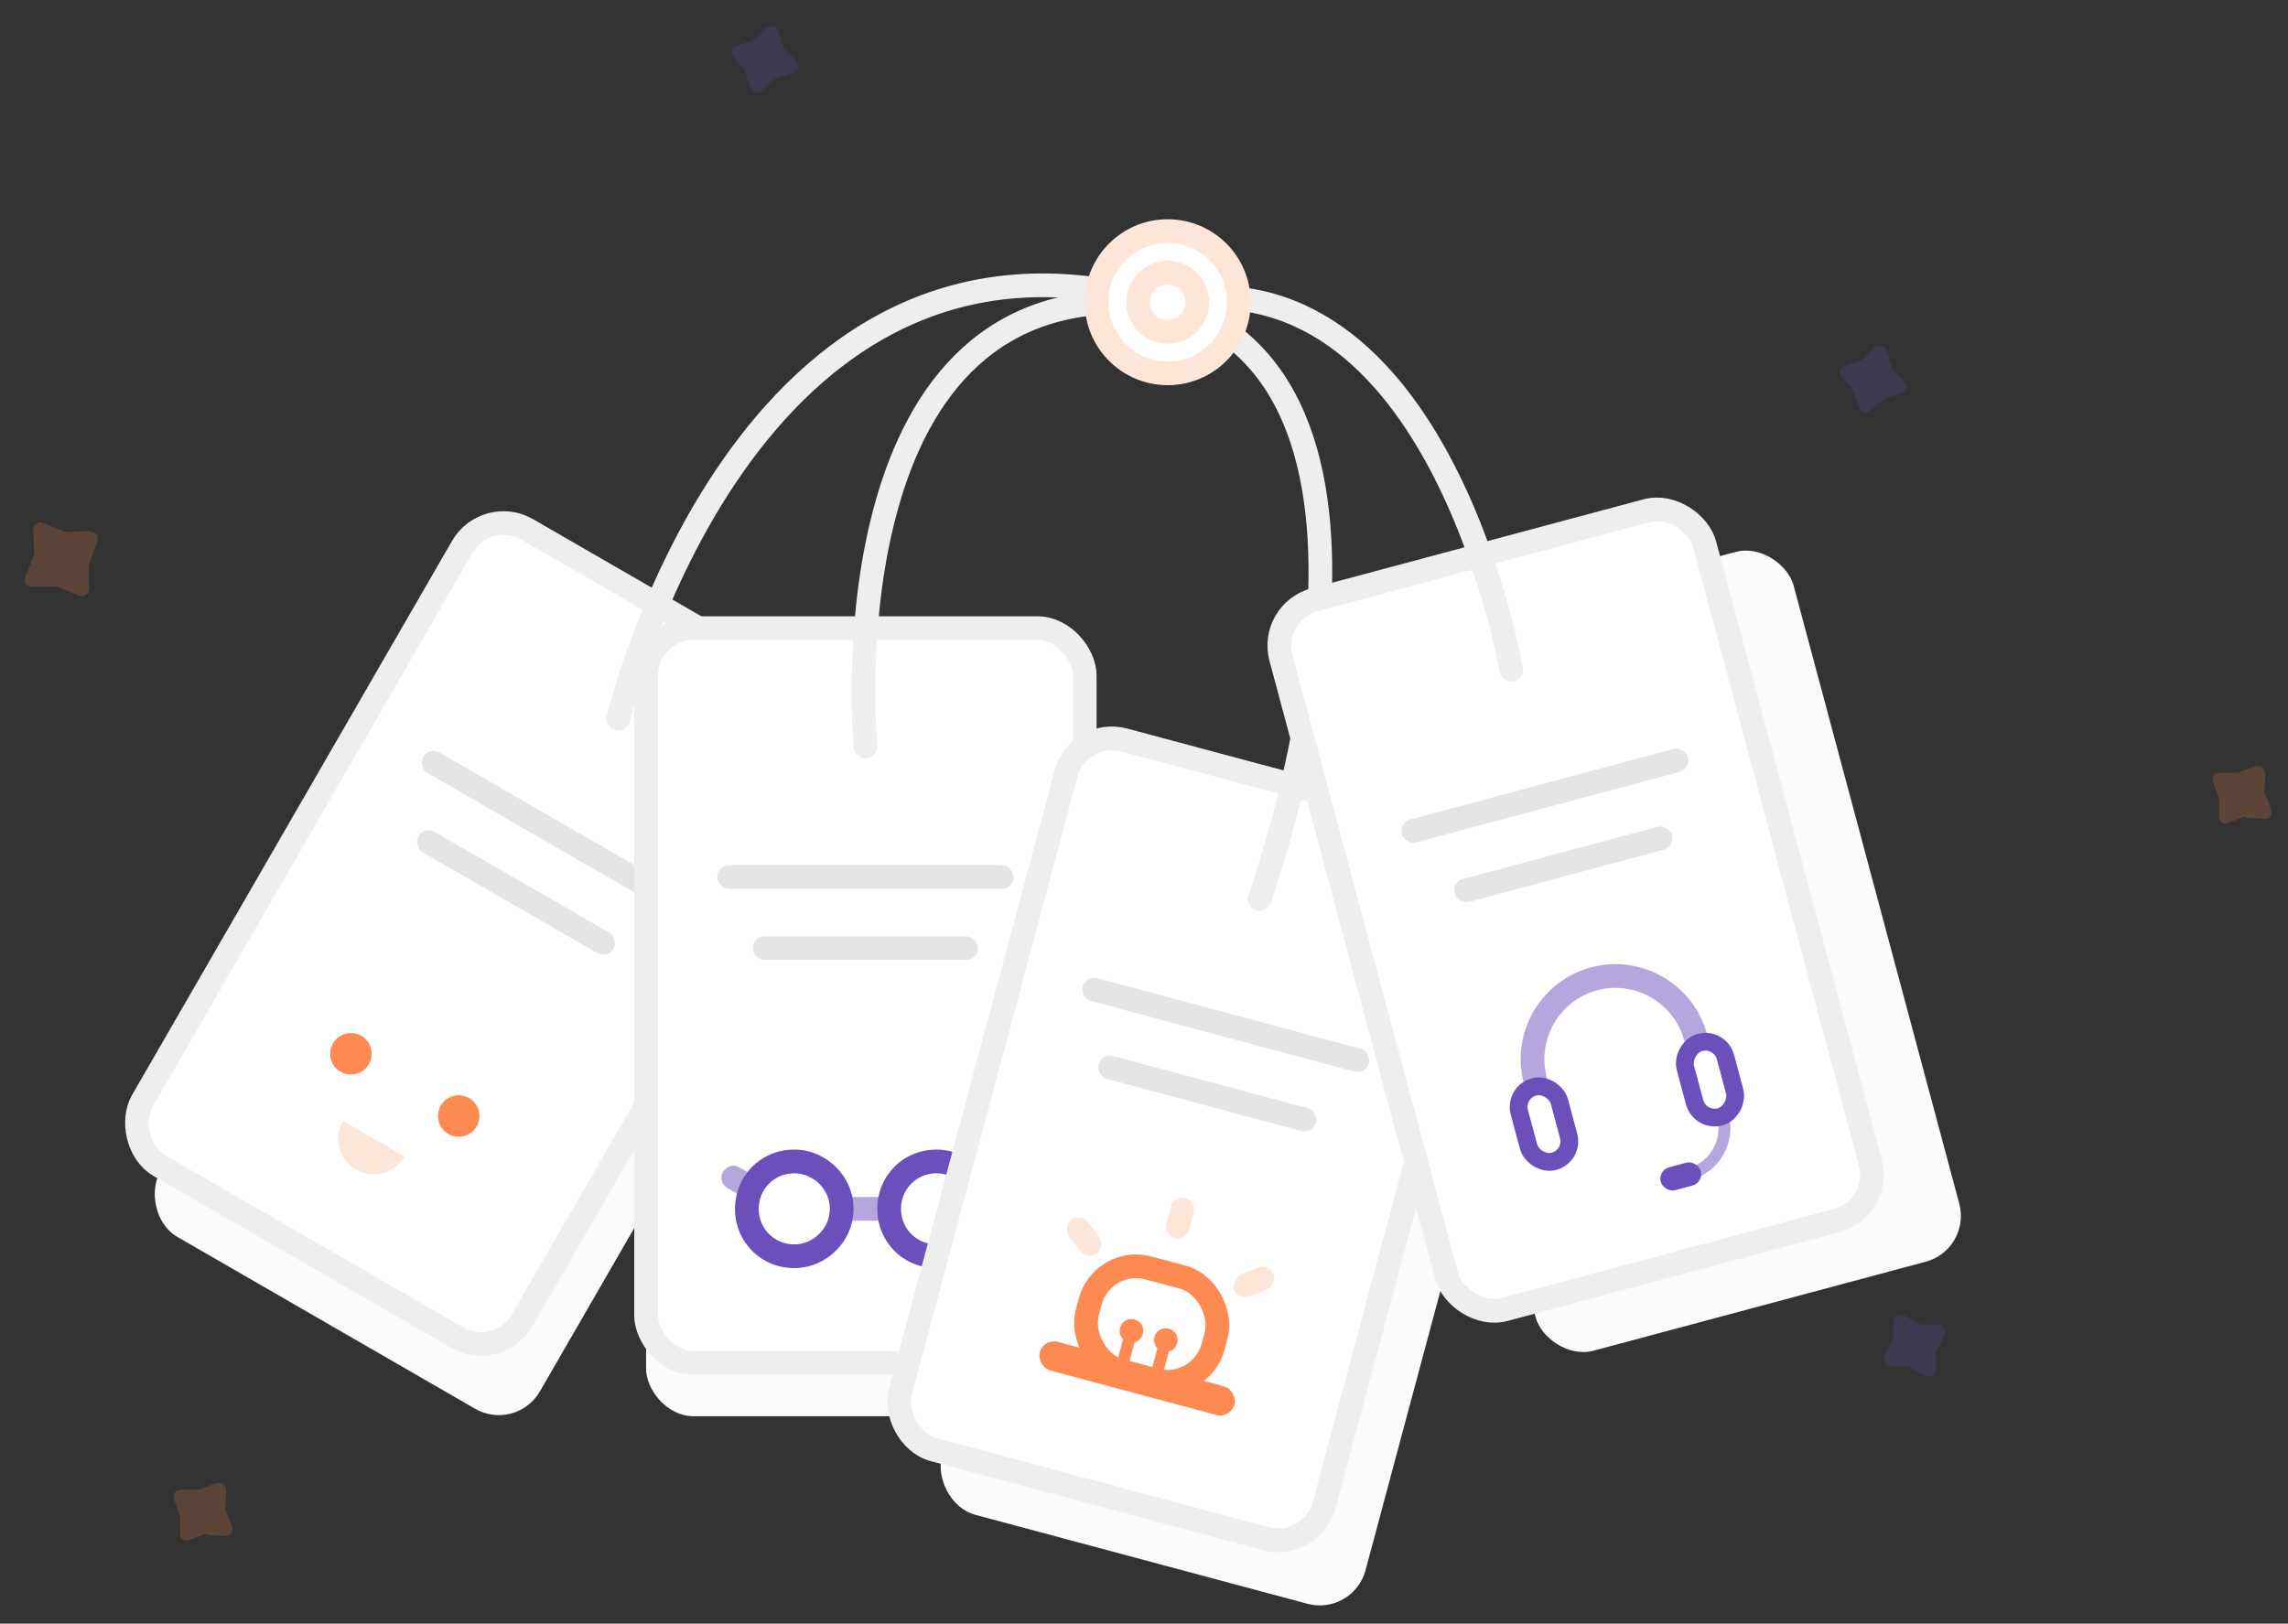 <svg xmlns="http://www.w3.org/2000/svg" viewBox="787 240 386 274" xmlns:xlink="http://www.w3.org/1999/xlink"><rect x="787" y="240" width="386" height="274" fill="#333333" stroke="none"/><defs><circle id="a" cx="37" cy="107" r="8"/><mask id="e" width="16" height="16" x="0" y="0" fill="#fff"><use xlink:href="#a"/></mask><circle id="b" cx="37" cy="75" r="8"/><mask id="f" width="16" height="16" x="0" y="0" fill="#fff"><use xlink:href="#b"/></mask><circle id="c" cx="42" cy="93" r="8"/><mask id="g" width="16" height="16" x="0" y="0" fill="#fff"><use xlink:href="#c"/></mask><circle id="d" cx="43" cy="75" r="8"/><mask id="h" width="16" height="16" x="0" y="0" fill="#fff"><use xlink:href="#d"/></mask></defs><g fill="none" fill-rule="evenodd" transform="translate(791 244)"><g transform="rotate(30 49.554 229.722)"><rect width="74" height="124" x="8.6" y="95.9" fill="#FAFAFA" rx="8"/><rect width="74" height="124" y="87" fill="#FFF" stroke="#EEE" stroke-width="4" stroke-linecap="round" rx="8"/><circle cx="26.5" cy="178.5" r="3.5" fill="#FC8A51"/><circle cx="47.5" cy="178.5" r="3.5" fill="#FC8A51"/><rect width="50" height="4" x="12" y="127" fill="#E5E5E5" rx="2"/><rect width="38" height="4" x="18" y="139" fill="#E5E5E5" rx="2"/><use stroke="#E5E5E5" stroke-width="8" mask="url(#e)" stroke-linecap="round" xlink:href="#a"/><path stroke="#EEE" stroke-width="4" d="M37.3 107S10.5 18.3 81 .6" stroke-linecap="round"/><path fill="#FDE5D8" d="M31 189c0 3.3 2.7 6 6 6s6-2.7 6-6"/></g><g transform="translate(105 47)"><rect width="74" height="124" y="64" fill="#FAFAFA" rx="8"/><rect width="74" height="124" y="55" fill="#FFF" stroke="#EEE" stroke-width="4" stroke-linecap="round" rx="8"/><rect width="50" height="4" x="12" y="95" fill="#E5E5E5" rx="2"/><rect width="38" height="4" x="18" y="107" fill="#E5E5E5" rx="2"/><use stroke="#E5E5E5" stroke-width="8" mask="url(#f)" stroke-linecap="round" xlink:href="#b"/><path fill="#B5A7DD" d="M56 149.7c-.6-1-.2-2 .7-2.7l1.8-1c1-.6 2-.2 2.7.7.5 1 .2 2.2-.7 2.8l-1.8 1c-1 .5-2 .2-2.7-.8zm-37.8 0c.5-1 .2-2-.7-2.7l-1.8-1c-1-.6-2-.2-2.7.7-.6 1-.2 2.2.7 2.8l1.8 1c1 .5 2 .2 2.7-.8zM33 151h9v4h-9v-4z"/><path fill="#6B4FBB" d="M59 153c0-5.5-4.6-10-10-10-5.7 0-10 4.5-10 10s4.3 10 10 10c5.4 0 10-4.5 10-10zm-16 0c0-3.3 2.6-6 6-6 3.2 0 6 2.7 6 6s-2.8 6-6 6c-3.4 0-6-2.7-6-6zM35 153c0-5.5-4.6-10-10-10-5.7 0-10 4.5-10 10s4.3 10 10 10c5.4 0 10-4.5 10-10zm-16 0c0-3.3 2.6-6 6-6 3.2 0 6 2.7 6 6s-2.8 6-6 6c-3.4 0-6-2.7-6-6z"/><path stroke="#EEE" stroke-width="4" d="M37 75S30 0 80 0" stroke-linecap="round"/></g><g transform="rotate(15 -82.507 752.644)"><rect width="74" height="124" x="14.6" y="81.8" fill="#FAFAFA" rx="8"/><rect width="74" height="124" x="5" y="73" fill="#FFF" stroke="#EEE" stroke-width="4" stroke-linecap="round" rx="8"/><path fill="#FDE5D8" d="M41 147c0-1 1-2 2-2s2 1 2 2v3c0 1-1 2-2 2s-2-1-2-2v-3zm16.8 6.2c.8-.7 2-.6 2.8.3.7.8.5 2-.3 2.8L58 158c-1 .8-2.2.7-3 0-.6-1-.4-2.3.4-3l2.4-1.8zm-32 3c-1-.6-1-2-.4-2.7.7-1 2-1 2.8-.3l2.4 1.8c.8.7 1 2 .3 3-.8.7-2 1-3 0l-2.3-1.7z"/><rect width="2" height="7" x="39" y="168" fill="#FC8A51" rx="1"/><rect width="2" height="7" x="45" y="168" fill="#FC8A51" rx="1"/><circle cx="40" cy="169" r="2" fill="#FC8A51"/><circle cx="46" cy="169" r="2" fill="#FC8A51"/><rect width="22" height="18" x="32" y="158" stroke="#FC8A51" stroke-width="4" rx="8"/><rect width="34" height="5" x="26" y="174" fill="#FC8A51" rx="2.5"/><rect width="50" height="4" x="17" y="113" fill="#E5E5E5" rx="2"/><rect width="38" height="4" x="23" y="125" fill="#E5E5E5" rx="2"/><use stroke="#E5E5E5" stroke-width="8" mask="url(#g)" stroke-linecap="round" xlink:href="#c"/><path stroke="#EEE" stroke-width="4" d="M42 93S50 0 0 0" stroke-linecap="round"/></g><g transform="rotate(-15 276.18 -697.744)"><rect width="74" height="124" x="18.7" y="65.6" fill="#FAFAFA" rx="8"/><rect width="74" height="124" x="6" y="55" fill="#FFF" stroke="#EEE" stroke-width="4" stroke-linecap="round" rx="8"/><g transform="translate(25 129)"><path stroke="#B5A7DD" stroke-width="4" d="M32 14c0-7.7-6.3-14-14-14S4 6.3 4 14" stroke-linecap="round"/><path stroke="#B5A7DD" stroke-width="2" d="M33 15v13c0 4.4-3.6 8-8 8" stroke-linecap="round"/><rect width="7" height="4" x="20" y="34" fill="#6B4FBB" rx="2"/><rect width="7" height="13" y="15" fill="#FFF" stroke="#6B4FBB" stroke-width="3" stroke-linejoin="round" rx="3.5"/><rect width="7" height="13" x="29" y="15" fill="#FFF" stroke="#6B4FBB" stroke-width="3" stroke-linejoin="round" transform="matrix(-1 0 0 1 65 0)" rx="3.5"/></g><rect width="50" height="4" x="18" y="95" fill="#E5E5E5" rx="2"/><rect width="38" height="4" x="24" y="107" fill="#E5E5E5" rx="2"/><use stroke="#E5E5E5" stroke-width="8" mask="url(#h)" stroke-linecap="round" xlink:href="#d"/><path stroke="#EEE" stroke-width="4" d="M43 75S50 0 0 0" stroke-linecap="round"/></g><circle cx="193" cy="47" r="12" fill="#FFF" stroke="#FDE5D8" stroke-width="4"/><circle cx="193" cy="47" r="5" fill="#FFF" stroke="#FDE5D8" stroke-width="4"/><g opacity=".2"><path fill="#FC8A51" d="M30.7 254.8l-2.6 1c-1 .5-1.7 0-1.7-1v-3l-1-2.7c-.4-1 .2-1.7 1.2-1.7h3l2.6-1c1.2-.4 2 .2 2 1.2l-.2 3 1 2.6c.5 1.2 0 2-1 2l-3-.2zM374.7 133.8l-2.6 1c-1 .5-1.7 0-1.7-1v-3l-1-2.7c-.4-1 .2-1.7 1.2-1.7h3l2.6-1c1.2-.4 2 .2 2 1.2l-.2 3 1 2.6c.5 1.2 0 2-1 2l-3-.2zM5.6 95H1.8c-1.3.2-2-.8-1.4-2l1.4-3.4-.2-3.8c0-1.3 1-2 2-1.4l3.6 1.4 3.7-.2c1.2 0 2 1 1.4 2L11 91.3V95c.2 1.2-.8 2-2 1.4L5.6 95z"/><path fill="#6B4FBB" d="M308.8 62l-2-2.3c-.7-.8-.5-1.7.6-2l2.8-1 2-2c1-.6 1.8-.4 2.2.7l.8 2.8 2 2c.8 1 .5 1.8-.5 2.2l-2.8.8-2.3 2c-.8.8-1.7.5-2-.5l-1-2.8zM318 226.6h-3c-1-.2-1.4-1-1-2l1.4-2.5v-3c.2-1 1-1.4 2-1l2.6 1.4h3c1 .2 1.5 1 1 2l-1.4 2.6v3c-.2 1-1 1.5-2 1l-2.5-1.4zM121.8 8l-2-2.3c-.7-.8-.5-1.7.6-2l2.8-1 2-2c1-.6 1.8-.4 2.2.7l.8 2.8 2 2c.8 1 .5 1.8-.5 2.2l-2.8.8-2.3 2c-.8.8-1.7.5-2-.5l-1-2.8z"/></g></g></svg>
